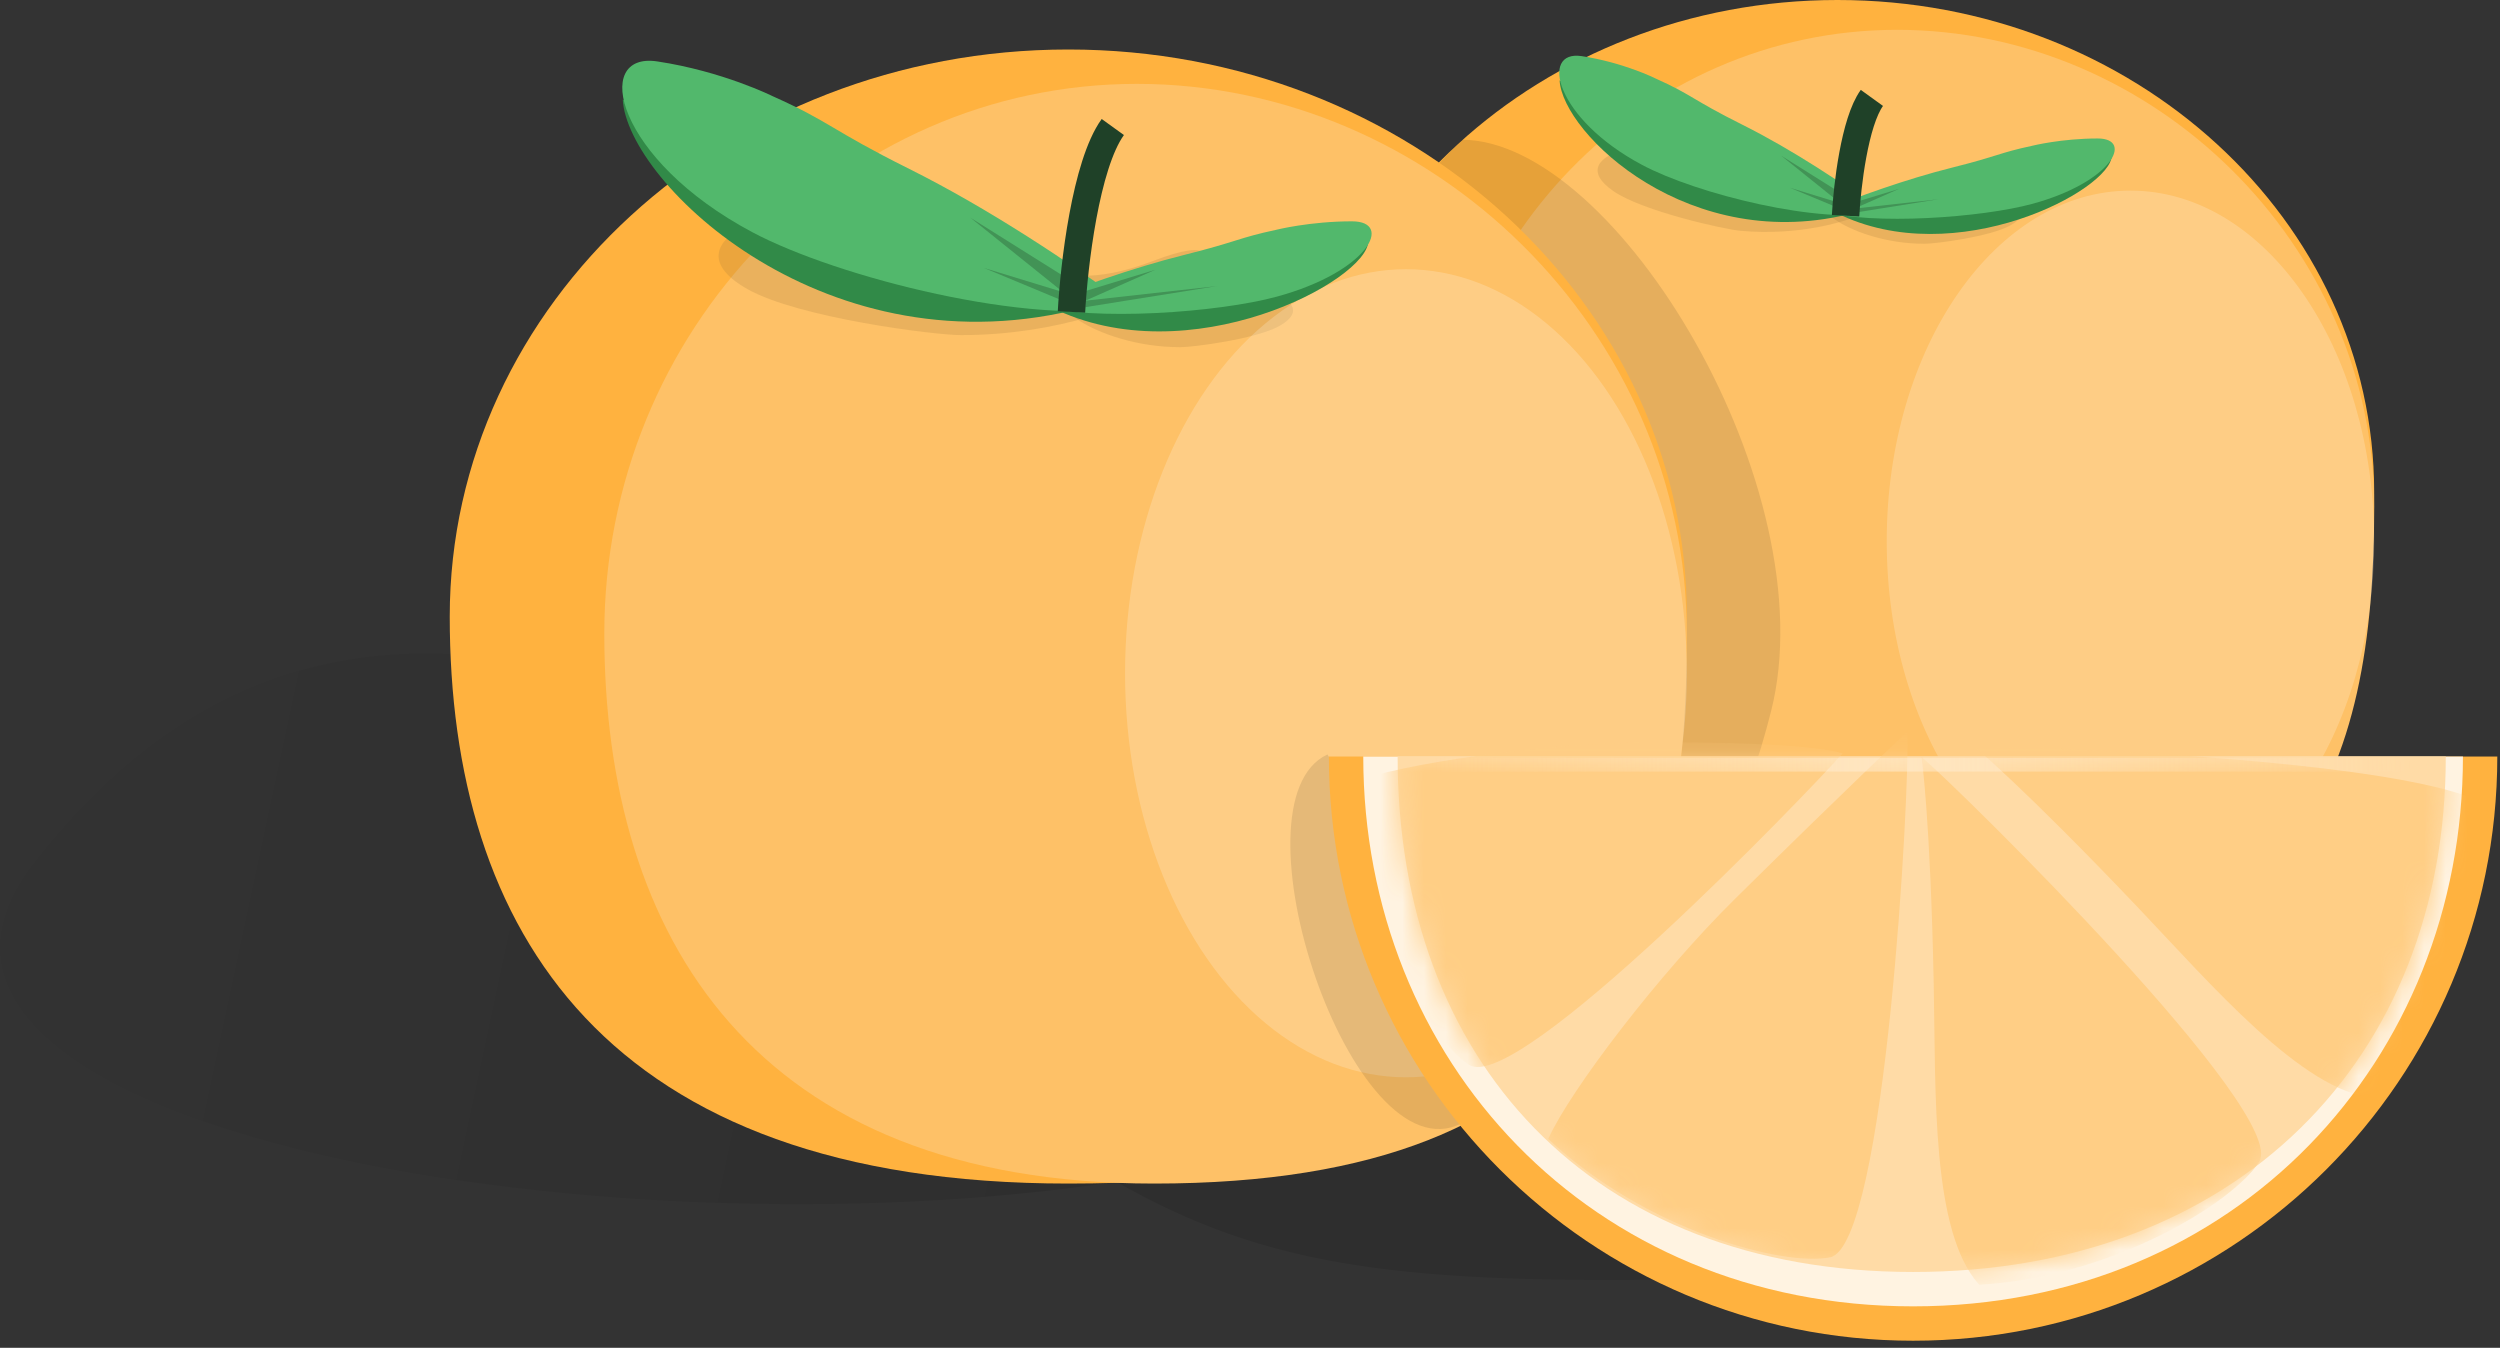 <svg width="115" height="62" viewBox="0 0 115 62" fill="none" xmlns="http://www.w3.org/2000/svg">
<rect x="0" y="0" width="115" height="62" fill="#333333" stroke="none"/>
<path opacity="0.1" d="M49.892 53.488C57.142 58.017 63.054 58.983 75.95 58.873C76.9 56.26 78.23 50.97 75.95 50.717C73.67 50.463 57.628 52.459 49.892 53.488Z" fill="black"/>
<path d="M109.212 22.632C109.212 35.131 105.414 45.264 84.523 45.264C66.006 45.264 59.834 35.131 59.834 22.632C59.834 10.133 70.888 0 84.523 0C98.159 0 109.212 10.133 109.212 22.632Z" fill="#FFB23F"/>
<path d="M109.214 23.318C109.214 35.438 105.943 45.264 87.953 45.264C72.008 45.264 66.007 35.438 66.007 23.318C66.007 11.197 75.526 1.372 87.268 1.372C99.009 1.372 109.214 11.197 109.214 23.318Z" fill="#FEC167"/>
<ellipse opacity="0.2" cx="98.001" cy="24.896" rx="11.211" ry="16.127" fill="white"/>
<path opacity="0.2" d="M84.964 9.835C86.786 10.528 87.339 9.814 89.617 8.948C91.04 8.407 94.312 9.338 92.484 10.365C91.543 10.893 89.026 11.214 88.533 11.214C84.975 11.214 82.686 8.969 84.964 9.835Z" fill="#9E7538"/>
<path opacity="0.2" d="M85.629 9.029C82.788 9.823 82.052 8.672 78.739 7.055C76.668 6.044 71.609 6.998 74.223 8.796C75.569 9.721 79.319 10.55 80.061 10.617C85.423 11.105 89.18 8.036 85.629 9.029Z" fill="#9E7538"/>
<path d="M97.139 7.157C97.139 8.721 89.965 12.542 84.479 9.798C84.211 9.798 93.13 8.048 97.139 7.157Z" fill="#318A48"/>
<path d="M89.812 7.706C91.951 7.171 91.929 7.038 93.488 6.704C93.488 6.704 94.824 6.37 96.494 6.37C98.164 6.37 97.163 8.374 93.488 9.377C91.182 10.006 86.137 10.379 83.798 9.711C85.469 9.043 87.674 8.241 89.812 7.706Z" fill="#52B86C"/>
<path d="M71.742 3.699C71.879 6.152 77.751 11.801 85.306 9.787C85.614 9.833 76.157 5.724 71.742 3.699Z" fill="#318A48"/>
<path d="M80.143 5.734C77.801 4.565 77.856 4.37 76.136 3.601C76.136 3.601 74.674 2.871 72.751 2.581C70.829 2.29 71.53 5.453 75.535 7.585C78.049 8.924 83.772 10.357 86.615 9.767C84.843 8.481 82.484 6.902 80.143 5.734Z" fill="#52B86C"/>
<path opacity="0.2" d="M81.93 7.158L85.259 9.245L84.989 9.614L81.93 7.158Z" fill="black"/>
<path opacity="0.2" d="M82.325 8.633L84.941 9.434V9.722L82.325 8.633Z" fill="black"/>
<path opacity="0.2" d="M87.355 8.687L85.257 9.326V9.614L87.355 8.687Z" fill="black"/>
<path opacity="0.2" d="M89.178 9.164L85.299 9.596V9.785L89.178 9.164Z" fill="black"/>
<path d="M84.896 9.924C84.968 8.577 85.311 5.606 86.107 4.504" stroke="#1F4128" stroke-width="1.261"/>
<path opacity="0.1" d="M81.473 32.703C84.038 22.534 74.361 6.428 67.233 6.428L65.446 8.318L73.341 47.764C75.05 44.857 79.178 41.8 81.473 32.703Z" fill="black"/>
<path opacity="0.1" d="M1.555 39.707C-8.048 52.082 29.013 58.22 52.723 54.134C49.265 48.61 43.88 37.877 37.204 34.937L37.099 34.891C27.971 30.871 13.394 24.451 1.555 39.707Z" fill="url(#paint0_linear_271_2769)"/>
<path d="M77.597 28.36C77.597 42.766 73.219 54.444 49.143 54.444C27.802 54.444 20.688 42.766 20.688 28.36C20.688 13.955 33.428 2.277 49.143 2.277C64.858 2.277 77.597 13.955 77.597 28.36Z" fill="#FFB23F"/>
<path d="M77.593 29.151C77.593 43.12 73.823 54.444 53.091 54.444C34.714 54.444 27.798 43.12 27.798 29.151C27.798 15.182 38.768 3.858 52.3 3.858C65.832 3.858 77.593 15.182 77.593 29.151Z" fill="#FEC167"/>
<path opacity="0.2" d="M50.192 14.382C52.292 15.181 52.929 14.358 55.554 13.36C57.194 12.737 60.966 13.809 58.859 14.992C57.775 15.601 54.873 15.971 54.306 15.971C50.205 15.971 47.567 13.384 50.192 14.382Z" fill="#9E7538"/>
<ellipse opacity="0.2" cx="64.674" cy="30.97" rx="12.921" ry="18.586" fill="white"/>
<path opacity="0.2" d="M53.066 11.994C48.544 13.714 47.171 11.942 41.517 9.793C37.984 8.45 29.861 10.759 34.398 13.308C36.734 14.62 42.983 15.416 44.205 15.416C53.038 15.416 58.719 9.845 53.066 11.994Z" fill="#9E7538"/>
<path d="M62.941 11.089C62.941 12.892 54.674 17.295 48.35 14.133C48.042 14.133 58.321 12.116 62.941 11.089Z" fill="#318A48"/>
<path d="M54.491 11.722C56.956 11.105 56.931 10.951 58.728 10.566C58.728 10.566 60.267 10.181 62.192 10.181C64.117 10.181 62.963 12.492 58.728 13.647C56.07 14.372 50.256 14.802 47.56 14.032C49.486 13.262 52.027 12.338 54.491 11.722Z" fill="#52B86C"/>
<path d="M28.646 4.58C28.863 8.428 38.076 17.294 49.932 14.133C50.414 14.205 35.575 7.758 28.646 4.58Z" fill="#318A48"/>
<path d="M41.832 7.773C38.157 5.939 38.244 5.633 35.545 4.426C35.545 4.426 33.25 3.28 30.233 2.825C27.216 2.369 28.317 7.332 34.601 10.678C38.546 12.779 47.527 15.027 51.988 14.102C49.206 12.083 45.506 9.606 41.832 7.773Z" fill="#52B86C"/>
<path opacity="0.2" d="M44.629 10.007L49.852 13.283L49.428 13.862L44.629 10.007Z" fill="black"/>
<path opacity="0.2" d="M45.255 12.323L49.36 13.579V14.031L45.255 12.323Z" fill="black"/>
<path opacity="0.2" d="M53.148 12.407L49.856 13.41V13.862L53.148 12.407Z" fill="black"/>
<path opacity="0.2" d="M56.01 13.155L49.923 13.833V14.13L56.01 13.155Z" fill="black"/>
<path d="M49.288 14.349C49.401 12.234 49.94 7.573 51.189 5.843" stroke="#1F4128" stroke-width="1.261"/>
<path opacity="0.1" d="M67.231 51.674C62.193 54.262 56.416 36.852 61.062 34.705L69.213 48.148L67.231 51.674Z" fill="black"/>
<path d="M88.002 61.673C102.844 61.673 114.876 49.641 114.876 34.799H61.128C61.128 49.641 73.16 61.673 88.002 61.673Z" fill="#FFB23F"/>
<path d="M88.003 60.092C102.845 60.092 113.295 48.768 113.295 34.799H62.71C62.71 48.768 73.161 60.092 88.003 60.092Z" fill="#FFF3E1"/>
<path d="M88.004 58.511C102.845 58.511 112.506 48.768 112.506 34.799H64.291C64.291 48.768 73.162 58.511 88.004 58.511Z" fill="#FFDBA6"/>
<mask id="mask0_271_2769" style="mask-type:alpha" maskUnits="userSpaceOnUse" x="64" y="34" width="49" height="25">
<path d="M88.005 58.511C102.847 58.511 112.508 48.768 112.508 34.799H64.293C64.293 48.768 73.164 58.511 88.005 58.511Z" fill="#FFD598"/>
</mask>
<g mask="url(#mask0_271_2769)">
<path d="M79.81 41.348C76.287 44.828 72.254 50.119 71.216 52.39C75.686 56.6 82.044 58.276 84.185 57.836C86.745 57.311 87.866 36.132 87.74 33.65C87.74 33.65 85.256 35.968 79.81 41.348Z" fill="#FFCE85"/>
<path d="M88.951 45.264C89.05 50.215 88.829 56.664 91.044 59.098C97.175 58.755 102.767 55.296 103.922 53.44C105.303 51.222 90.277 36.432 88.39 34.815C88.39 34.815 88.797 37.61 88.951 45.264Z" fill="#FFCE85"/>
<path d="M98.304 41.701C101.717 45.289 105.905 50.198 109.182 50.502C113.476 46.112 115.27 39.785 114.871 37.637C114.394 35.068 93.325 34.287 90.841 34.366C90.841 34.366 93.027 36.155 98.304 41.701Z" fill="#FFCE85"/>
<path d="M76.002 34.149C71.05 34.165 64.466 35.117 62.134 36.011C62.376 42.147 65.741 47.796 67.577 48.982C69.772 50.4 83.108 36.519 84.756 34.66C84.756 34.66 83.657 34.123 76.002 34.149Z" fill="#FFCE85"/>
</g>
<path d="M64.291 35.176H112.773" stroke="url(#paint1_linear_271_2769)" stroke-width="0.631"/>
<defs>
<linearGradient id="paint0_linear_271_2769" x1="54.444" y1="46.653" x2="4.891" y2="36.06" gradientUnits="userSpaceOnUse">
<stop/>
<stop offset="1" stop-opacity="0.17"/>
</linearGradient>
<linearGradient id="paint1_linear_271_2769" x1="110.942" y1="34.925" x2="65.795" y2="35.551" gradientUnits="userSpaceOnUse">
<stop stop-color="#FFF3E1" stop-opacity="0"/>
<stop offset="0.527" stop-color="#FFF3E1" stop-opacity="0.45"/>
<stop offset="1" stop-color="#FFF3E1" stop-opacity="0"/>
</linearGradient>
</defs>
</svg>
